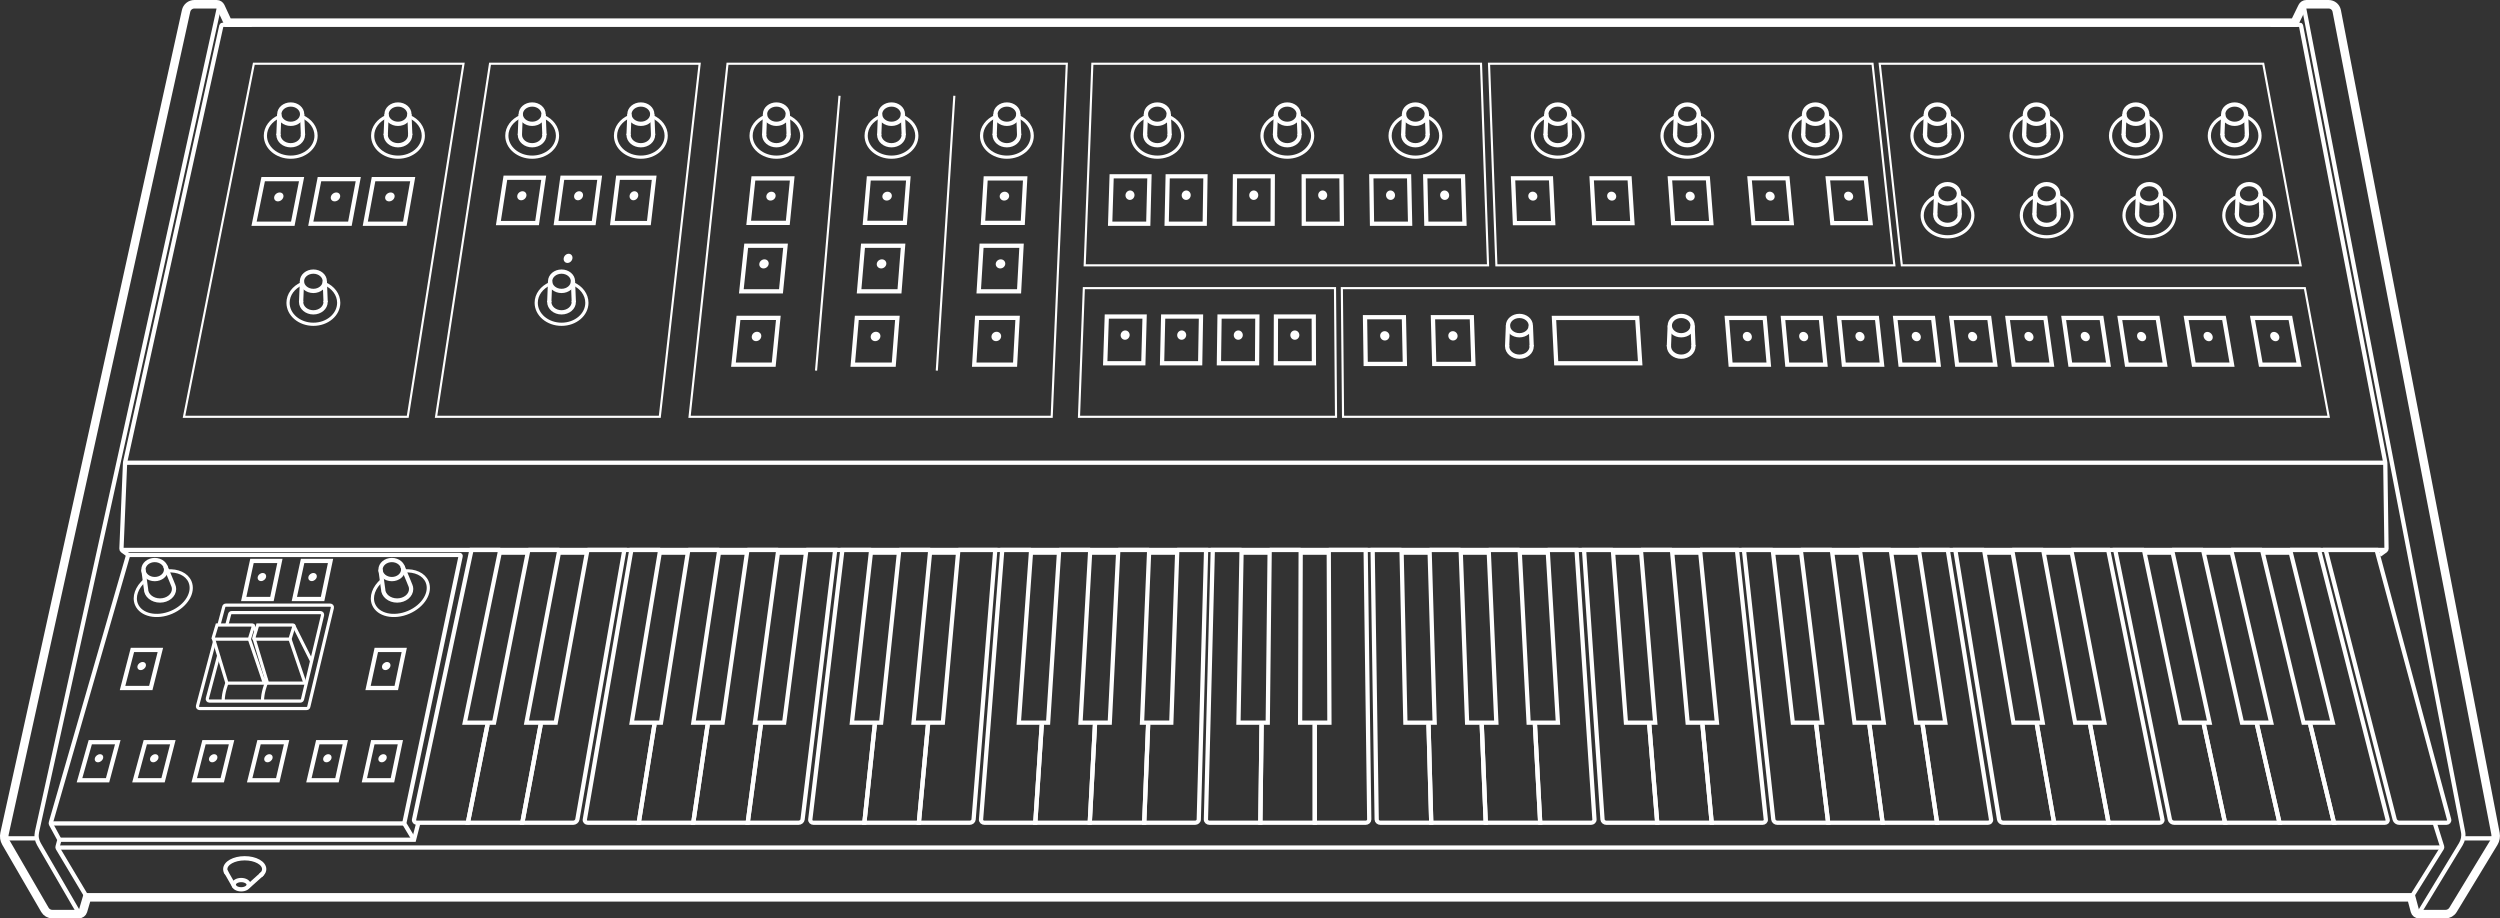 <?xml version="1.0" encoding="UTF-8"?>
<svg id="Calque_2" data-name="Calque 2" xmlns="http://www.w3.org/2000/svg" viewBox="0 0 587.08 215.66">
  <rect x="0" y="0" width="587.08" height="215.66" fill="#333333" stroke="none"/>
  <defs>
    <style>
      .cls-1 {
        fill: #fff;
      }

      .cls-2 {
        stroke-width: 2px;
      }

      .cls-2, .cls-3, .cls-4, .cls-5 {
        fill: none;
        stroke: #fff;
      }

      .cls-3 {
        stroke-width: .5px;
      }

      .cls-5 {
        stroke-width: .75px;
      }
    </style>
  </defs>
  <g id="Layer_1" data-name="Layer 1">
    <g id="oberheim-obx8">
      <path class="cls-4" d="m335.46,170.23l.64,22.98h-11.93c-.48,0-.87-.34-.88-.77l-.95-63.3h6.76"/>
      <polyline class="cls-4" points="347.96 170.23 348.9 193.21 336.1 193.21 335.45 169.71"/>
      <line class="cls-4" x1="335.7" y1="129.14" x2="342.99" y2="129.14"/>
      <polyline class="cls-4" points="360.46 170.23 361.69 193.21 348.9 193.21 347.94 169.71"/>
      <line class="cls-4" x1="349.58" y1="129.14" x2="356.84" y2="129.14"/>
      <path class="cls-4" d="m363.43,129.14h6.79l4.21,63.3c.03.42-.34.77-.81.77h-11.93l-1.26-23.5"/>
      <polygon class="cls-4" points="335.73 129.79 329.14 129.79 330.03 169.71 336.91 169.71 335.73 129.79"/>
      <polygon class="cls-4" points="363.48 129.79 356.89 129.79 358.97 169.71 365.85 169.71 363.48 129.79"/>
      <polygon class="cls-4" points="349.62 129.79 343.03 129.79 344.52 169.71 351.39 169.71 349.62 129.79"/>
      <path class="cls-4" d="m296.26,170.23l-.29,22.98h-11.93c-.48,0-.86-.34-.85-.77l1.61-63.3h6.76"/>
      <polyline class="cls-4" points="308.75 169.71 308.76 193.21 295.97 193.21 296.26 169.71"/>
      <line class="cls-4" x1="298.16" y1="129.14" x2="305.44" y2="129.14"/>
      <path class="cls-4" d="m312.03,129.14h8.67l.84,63.3c0,.42-.38.77-.86.77h-11.93v-22.98"/>
      <polygon class="cls-4" points="298.15 129.79 291.55 129.79 290.83 169.71 297.71 169.71 298.15 129.79"/>
      <polygon class="cls-4" points="312.04 129.79 305.44 129.79 305.31 169.71 312.19 169.71 312.04 129.79"/>
      <path class="cls-4" d="m551.31,129.14h6.79l17.03,63.3c.11.42-.18.77-.66.77h-11.06c-.48,0-.95-.34-1.06-.77l-16.21-63.3h5.18"/>
      <g>
        <path class="cls-4" d="m426.51,170.23l2.8,22.98h-11.93c-.48,0-.9-.34-.95-.77l-6.9-63.3h6.76"/>
        <polyline class="cls-4" points="439 170.23 442.1 193.21 429.31 193.21 426.44 169.71"/>
        <line class="cls-4" x1="422.88" y1="129.14" x2="430.17" y2="129.14"/>
        <polyline class="cls-4" points="451.5 170.23 454.89 193.21 442.1 193.21 438.93 169.71"/>
        <line class="cls-4" x1="436.76" y1="129.14" x2="444.02" y2="129.14"/>
        <path class="cls-4" d="m450.61,129.14h6.79l10.16,63.3c.07.42-.26.77-.74.77h-11.93l-3.47-23.5"/>
        <polygon class="cls-4" points="422.96 129.79 416.37 129.79 421.01 169.71 427.89 169.71 422.96 129.79"/>
        <polygon class="cls-4" points="450.71 129.79 444.11 129.79 449.95 169.71 456.82 169.71 450.71 129.79"/>
        <polygon class="cls-4" points="436.85 129.79 430.26 129.79 435.49 169.71 442.37 169.71 436.85 129.79"/>
        <path class="cls-4" d="m387.3,170.23l1.87,22.98h-11.93c-.48,0-.89-.34-.92-.77l-4.34-63.3h6.76"/>
        <polyline class="cls-4" points="399.75 169.71 401.96 193.21 389.17 193.21 387.26 169.71"/>
        <line class="cls-4" x1="385.34" y1="129.14" x2="392.63" y2="129.14"/>
        <path class="cls-4" d="m399.22,129.14h8.67l6.78,63.3c.05.42-.31.77-.78.77h-11.93l-2.17-22.98"/>
        <polygon class="cls-4" points="385.39 129.79 378.8 129.79 381.82 169.71 388.7 169.71 385.39 129.79"/>
        <polygon class="cls-4" points="399.28 129.79 392.69 129.79 396.31 169.71 403.19 169.71 399.28 129.79"/>
      </g>
      <g>
        <path class="cls-4" d="m517.55,170.23l4.96,22.98h-11.93c-.48,0-.94-.34-1.02-.77l-12.84-63.3h6.76"/>
        <polyline class="cls-4" points="529.92 169.71 535.3 193.21 522.51 193.21 517.44 169.71"/>
        <line class="cls-4" x1="510.06" y1="129.14" x2="517.35" y2="129.14"/>
        <polyline class="cls-4" points="542.41 169.71 548.09 193.21 535.3 193.21 529.92 169.71"/>
        <line class="cls-4" x1="523.94" y1="129.14" x2="531.2" y2="129.14"/>
        <path class="cls-4" d="m537.79,129.14h6.79l16.11,63.3c.11.42-.19.77-.67.77h-11.93l-5.55-22.98"/>
        <polygon class="cls-4" points="510.21 129.79 503.61 129.79 512 169.71 518.88 169.71 510.21 129.79"/>
        <polygon class="cls-4" points="537.95 129.79 531.36 129.79 540.94 169.71 547.82 169.71 537.95 129.79"/>
        <polygon class="cls-4" points="524.1 129.79 517.5 129.79 526.49 169.71 533.36 169.71 524.1 129.79"/>
        <path class="cls-4" d="m478.34,170.23l4.03,22.98h-11.93c-.48,0-.92-.34-.99-.77l-10.28-63.3h6.76"/>
        <polyline class="cls-4" points="490.74 169.71 495.16 193.21 482.37 193.21 478.25 169.71"/>
        <line class="cls-4" x1="472.52" y1="129.14" x2="479.81" y2="129.14"/>
        <path class="cls-4" d="m486.4,129.14h8.67l12.73,63.3c.09.42-.23.77-.71.77h-11.93l-4.33-22.98"/>
        <polygon class="cls-4" points="472.64 129.79 466.04 129.79 472.81 169.71 479.69 169.71 472.64 129.79"/>
        <polygon class="cls-4" points="486.52 129.79 479.93 129.79 487.3 169.71 494.18 169.71 486.52 129.79"/>
      </g>
      <path class="cls-4" d="m244.63,170.23l-1.51,22.98h-11.93c-.48,0-.84-.34-.81-.77l4.98-63.3h6.76"/>
      <polyline class="cls-4" points="257.13 170.23 255.91 193.21 243.12 193.21 244.67 169.71"/>
      <line class="cls-4" x1="248.72" y1="129.14" x2="256.01" y2="129.14"/>
      <polyline class="cls-4" points="269.62 170.23 268.7 193.21 255.91 193.21 257.16 169.71"/>
      <line class="cls-4" x1="262.6" y1="129.14" x2="269.85" y2="129.14"/>
      <path class="cls-4" d="m276.44,129.14h6.79l-1.72,63.3c-.01.42-.41.77-.89.77h-11.93l.94-23.5"/>
      <polygon class="cls-4" points="248.69 129.79 242.1 129.79 239.25 169.71 246.13 169.71 248.69 129.79"/>
      <polygon class="cls-4" points="276.44 129.79 269.84 129.79 268.18 169.71 275.06 169.71 276.44 129.79"/>
      <polygon class="cls-4" points="262.58 129.79 255.99 129.79 253.73 169.71 260.61 169.71 262.58 129.79"/>
      <path class="cls-4" d="m205.42,170.23l-2.44,22.98h-11.93c-.48,0-.82-.34-.77-.77l7.54-63.3h6.76"/>
      <polyline class="cls-4" points="217.97 169.71 215.78 193.21 202.98 193.21 205.48 169.71"/>
      <line class="cls-4" x1="211.17" y1="129.14" x2="218.46" y2="129.14"/>
      <path class="cls-4" d="m225.05,129.14h8.67l-5.09,63.3c-.03.42-.45.77-.93.77h-11.93l2.15-22.98"/>
      <polygon class="cls-4" points="211.11 129.79 204.51 129.79 200.05 169.71 206.92 169.71 211.11 129.79"/>
      <polygon class="cls-4" points="224.99 129.79 218.4 129.79 214.53 169.71 221.41 169.71 224.99 129.79"/>
      <path class="cls-4" d="m153.67,170.23l-3.67,22.98h-11.93c-.48,0-.81-.34-.73-.77l10.92-63.3h6.76"/>
      <polyline class="cls-4" points="166.17 170.23 162.8 193.21 150 193.21 153.76 169.71"/>
      <line class="cls-4" x1="161.62" y1="129.14" x2="168.91" y2="129.14"/>
      <polyline class="cls-4" points="178.67 170.23 175.59 193.21 162.8 193.21 166.25 169.71"/>
      <line class="cls-4" x1="175.5" y1="129.14" x2="182.75" y2="129.14"/>
      <path class="cls-4" d="m189.34,129.14h6.79l-7.66,63.3c-.05.42-.48.77-.96.77h-11.93l3.15-23.5"/>
      <polygon class="cls-4" points="161.53 129.79 154.93 129.79 148.34 169.71 155.22 169.71 161.53 129.79"/>
      <polygon class="cls-4" points="189.28 129.79 182.68 129.79 177.28 169.71 184.15 169.71 189.28 129.79"/>
      <polygon class="cls-4" points="175.42 129.79 168.82 129.79 162.82 169.71 169.7 169.71 175.42 129.79"/>
      <path class="cls-4" d="m114.47,170.23l-4.6,22.98h-11.93c-.48,0-.79-.34-.7-.77l13.48-63.3h6.76"/>
      <polyline class="cls-4" points="127.06 169.71 122.66 193.21 109.87 193.21 114.57 169.71"/>
      <line class="cls-4" x1="124.07" y1="129.14" x2="131.36" y2="129.14"/>
      <path class="cls-4" d="m137.95,129.14h8.67l-11.04,63.3c-.07.42-.52.77-1,.77h-11.93l4.3-22.98"/>
      <polygon class="cls-4" points="123.94 129.79 117.35 129.79 109.14 169.71 116.02 169.71 123.94 129.79"/>
      <polygon class="cls-4" points="137.83 129.79 131.24 129.79 123.62 169.71 130.5 169.71 137.83 129.79"/>
      <path class="cls-4" d="m51.59,1L8.69,195.35c-.22.98-.06,2,.45,2.87l9.53,16.44"/>
      <line class="cls-4" x1=".82" y1="196.87" x2="8.36" y2="196.87"/>
      <path class="cls-4" d="m20.44,210.72l-6.87-11.51c-.07-.12-.09-.26-.05-.39l.44-1.62-1.98-3.64c-.06-.12-.08-.25-.04-.38l18.16-62.87h77.83c.16,0,.28.15.24.3l-13.2,62.58c-.03.12,0,.25.06.36l2.19,3.66"/>
      <line class="cls-4" x1="11.88" y1="193.37" x2="94.93" y2="193.37"/>
      <polyline class="cls-4" points="13.95 197.2 97.22 197.2 98.25 193.21"/>
      <path class="cls-4" d="m30.09,130.3l-1.37-1.01c-.13-.1-.21-.26-.2-.42l.85-20.21c0-.06.01-.12.02-.17L51.99,6.03c.03-.11.13-.2.24-.2h6.89"/>
      <path class="cls-2" d="m459.36,5.32h79.48s1.83-3.74,1.83-3.74c.17-.35.53-.58.92-.58h5.24c.94,0,1.73.65,1.91,1.57l37.28,193.16c.14.73,0,1.5-.39,2.15l-9.58,15.78c-.37.62-1.04,1-1.76,1h-6.25c-.44,0-.83-.29-.94-.72l-.86-3.22h-90.12s-365.56,0-365.56,0H20.44l-.95,3.22c-.13.42-.52.72-.96.72h-6.25c-.71,0-1.37-.38-1.73-1l-9.15-15.78c-.38-.65-.5-1.42-.33-2.15L43.7,2.57c.2-.92,1.01-1.57,1.95-1.57h5.24c.39,0,.74.23.91.58l1.73,3.74h405.83Z"/>
      <path class="cls-4" d="m540.9,1l37.51,194.35c.19.98,0,2-.52,2.87l-9.98,16.44"/>
      <line class="cls-4" x1="586.24" y1="196.87" x2="578.7" y2="196.87"/>
      <polyline class="cls-4" points="573.55 199.03 463.31 199.03 123.69 199.03 13.46 199.03"/>
      <polyline class="cls-4" points="560.43 129.14 467.32 129.14 121.61 129.14 28.5 129.14"/>
      <path class="cls-4" d="m558.81,130.3l1.4-1.01c.14-.1.22-.26.22-.42l-.29-20.21c0-.06,0-.12-.02-.17l-19.77-102.47c-.02-.11-.12-.2-.24-.2h-6.89"/>
      <path class="cls-4" d="m566.24,210.72l7.19-11.51c.07-.12.1-.26.06-.39l-1.76-5.61"/>
      <polyline class="cls-4" points="560.14 108.66 459.24 108.66 130.26 108.66 29.36 108.66"/>
      <g>
        <polygon class="cls-3" points="108.84 14.97 59.61 14.97 43.21 97.88 95.75 97.88 108.84 14.97"/>
        <polygon class="cls-3" points="164.3 14.97 115.07 14.97 102.4 97.88 154.94 97.88 164.3 14.97"/>
        <polygon class="cls-3" points="250.52 14.97 170.84 14.97 161.93 97.88 246.97 97.88 250.52 14.97"/>
        <polygon class="cls-3" points="313.5 67.66 254.52 67.66 253.38 97.88 313.74 97.88 313.5 67.66"/>
        <polygon class="cls-3" points="347.79 14.97 256.52 14.97 254.72 62.31 349.44 62.31 347.79 14.97"/>
        <polygon class="cls-3" points="439.73 14.97 349.67 14.97 351.4 62.31 444.86 62.31 439.73 14.97"/>
        <polygon class="cls-3" points="531.48 14.97 441.42 14.97 446.61 62.31 540.26 62.31 531.48 14.97"/>
        <polygon class="cls-3" points="541.25 67.66 315.11 67.66 315.39 97.88 546.85 97.88 541.25 67.66"/>
        <line class="cls-3" x1="191.63" y1="87.03" x2="197.15" y2="22.49"/>
        <line class="cls-3" x1="219.99" y1="87.03" x2="224.11" y2="22.49"/>
        <g>
          <polygon class="cls-4" points="268.79 74.33 259.91 74.33 259.54 85.3 268.49 85.3 268.79 74.33"/>
          <path class="cls-1" d="m265.28,78.69c-.02.6-.51,1.1-1.09,1.1s-1.05-.49-1.03-1.1.51-1.09,1.09-1.09,1.04.49,1.03,1.09Z"/>
        </g>
        <g>
          <polygon class="cls-4" points="238.97 74.64 229.45 74.64 228.78 85.63 238.37 85.63 238.97 74.64"/>
          <path class="cls-1" d="m235.1,79.01c-.03.61-.57,1.1-1.2,1.1s-1.11-.49-1.07-1.1.57-1.1,1.2-1.1,1.11.49,1.07,1.1Z"/>
        </g>
        <g>
          <polygon class="cls-4" points="210.74 74.64 201.21 74.64 200.26 85.63 209.88 85.63 210.74 74.64"/>
          <path class="cls-1" d="m206.75,79.01c-.05.61-.6,1.1-1.23,1.1s-1.1-.49-1.05-1.1.6-1.1,1.23-1.1,1.1.49,1.05,1.1Z"/>
        </g>
        <g>
          <polygon class="cls-4" points="182.78 74.64 173.42 74.64 172.24 85.63 181.69 85.63 182.78 74.64"/>
          <path class="cls-1" d="m178.77,79.01c-.06.61-.61,1.1-1.23,1.1s-1.07-.49-1-1.1.61-1.1,1.23-1.1,1.07.49,1,1.1Z"/>
        </g>
        <g>
          <polygon class="cls-4" points="239.89 57.71 230.5 57.71 229.84 68.41 239.31 68.41 239.89 57.71"/>
          <path class="cls-1" d="m236.07,61.97c-.03.59-.56,1.07-1.18,1.07s-1.09-.48-1.06-1.07.56-1.07,1.18-1.07,1.09.48,1.06,1.07Z"/>
        </g>
        <g>
          <polygon class="cls-4" points="212.07 57.71 202.66 57.71 201.74 68.41 211.23 68.41 212.07 57.71"/>
          <path class="cls-1" d="m208.14,61.97c-.05.59-.59,1.07-1.21,1.07s-1.09-.48-1.04-1.07.59-1.07,1.21-1.07,1.08.48,1.04,1.07Z"/>
        </g>
        <g>
          <polygon class="cls-4" points="184.47 57.71 175.23 57.71 174.09 68.41 183.4 68.41 184.47 57.71"/>
          <path class="cls-1" d="m180.51,61.97c-.06.59-.6,1.07-1.21,1.07s-1.05-.48-.99-1.07.6-1.07,1.21-1.07,1.05.48.99,1.07Z"/>
        </g>
        <g>
          <polygon class="cls-4" points="240.75 41.9 231.47 41.9 230.83 52.34 240.18 52.34 240.75 41.9"/>
          <path class="cls-1" d="m236.98,46.06c-.03.58-.56,1.04-1.17,1.04s-1.08-.47-1.05-1.04.56-1.04,1.17-1.04,1.08.47,1.05,1.04Z"/>
        </g>
        <g>
          <polygon class="cls-4" points="213.31 41.9 204.02 41.9 203.12 52.34 212.49 52.34 213.31 41.9"/>
          <path class="cls-1" d="m209.43,46.06c-.05.58-.58,1.04-1.2,1.04s-1.07-.47-1.02-1.04.58-1.04,1.2-1.04,1.07.47,1.02,1.04Z"/>
        </g>
        <g>
          <polygon class="cls-4" points="186.04 41.9 176.92 41.9 175.81 52.34 185 52.34 186.04 41.9"/>
          <path class="cls-1" d="m182.14,46.06c-.06.58-.59,1.04-1.2,1.04s-1.04-.47-.98-1.04.6-1.04,1.2-1.04,1.04.47.98,1.04Z"/>
        </g>
        <g>
          <polygon class="cls-4" points="127.68 41.74 118.68 41.74 117.04 52.38 126.12 52.38 127.68 41.74"/>
          <path class="cls-1" d="m123.62,45.97c-.09.59-.64,1.06-1.23,1.06s-1-.48-.92-1.06.64-1.06,1.23-1.06,1,.47.92,1.06Z"/>
        </g>
        <g>
          <polygon class="cls-4" points="140.82 41.74 132.06 41.74 130.58 52.38 139.42 52.38 140.82 41.74"/>
          <path class="cls-1" d="m136.91,45.97c-.08.59-.61,1.06-1.19,1.06s-.98-.48-.9-1.06.61-1.06,1.19-1.06.98.47.9,1.06Z"/>
        </g>
        <g>
          <polygon class="cls-4" points="153.62 41.74 145.13 41.74 143.81 52.38 152.38 52.38 153.62 41.74"/>
          <path class="cls-1" d="m149.88,45.97c-.07.59-.58,1.06-1.14,1.06s-.96-.48-.89-1.06.58-1.06,1.14-1.06.96.47.89,1.06Z"/>
        </g>
        <g>
          <polygon class="cls-4" points="70.82 42.07 61.8 42.07 59.66 52.54 68.76 52.54 70.82 42.07"/>
          <path class="cls-1" d="m66.55,46.24c-.12.58-.69,1.05-1.29,1.05s-.98-.47-.87-1.05.69-1.04,1.29-1.04.98.47.87,1.04Z"/>
        </g>
        <g>
          <polygon class="cls-4" points="84.13 42.07 75.02 42.07 72.98 52.54 82.17 52.54 84.13 42.07"/>
          <path class="cls-1" d="m79.87,46.24c-.11.58-.69,1.05-1.29,1.05s-1-.47-.89-1.05.69-1.04,1.29-1.04,1,.47.89,1.04Z"/>
        </g>
        <g>
          <polygon class="cls-4" points="96.92 42.07 87.72 42.07 85.78 52.54 95.07 52.54 96.92 42.07"/>
          <path class="cls-1" d="m92.66,46.24c-.1.58-.68,1.05-1.29,1.05s-1.02-.47-.91-1.05.68-1.04,1.29-1.04,1.01.47.91,1.04Z"/>
        </g>
        <g>
          <polygon class="cls-4" points="282.03 74.33 273.15 74.33 272.89 85.3 281.84 85.3 282.03 74.33"/>
          <path class="cls-1" d="m278.56,78.69c-.01.6-.5,1.1-1.08,1.1s-1.05-.49-1.04-1.1.5-1.09,1.08-1.09,1.05.49,1.04,1.09Z"/>
        </g>
        <g>
          <polygon class="cls-4" points="295.27 74.33 286.39 74.33 286.24 85.3 295.2 85.3 295.27 74.33"/>
          <path class="cls-1" d="m291.85,78.69c0,.6-.49,1.1-1.07,1.1s-1.06-.49-1.05-1.1.49-1.09,1.07-1.09,1.05.49,1.05,1.09Z"/>
        </g>
        <g>
          <polygon class="cls-4" points="308.51 74.33 299.63 74.33 299.6 85.3 308.55 85.3 308.51 74.33"/>
          <path class="cls-1" d="m305.13,78.69c0,.6-.47,1.1-1.06,1.1s-1.06-.49-1.06-1.1.47-1.09,1.06-1.09,1.06.49,1.06,1.09Z"/>
        </g>
        <g>
          <polygon class="cls-4" points="269.93 41.4 261.05 41.4 260.7 52.54 269.65 52.54 269.93 41.4"/>
          <path class="cls-1" d="m266.42,45.84c-.02.61-.51,1.11-1.09,1.11s-1.05-.5-1.03-1.11.51-1.11,1.09-1.11,1.04.5,1.03,1.11Z"/>
        </g>
        <g>
          <polygon class="cls-4" points="283.08 41.4 274.21 41.4 273.97 52.54 282.91 52.54 283.08 41.4"/>
          <path class="cls-1" d="m279.62,45.84c-.01.61-.49,1.11-1.08,1.11s-1.05-.5-1.04-1.11.5-1.11,1.08-1.11,1.05.5,1.04,1.11Z"/>
        </g>
        <g>
          <polygon class="cls-4" points="298.89 41.4 290.01 41.4 289.9 52.54 298.85 52.54 298.89 41.4"/>
          <path class="cls-1" d="m295.48,45.84c0,.61-.48,1.11-1.07,1.11s-1.06-.5-1.05-1.11.48-1.11,1.07-1.11,1.06.5,1.05,1.11Z"/>
        </g>
        <g>
          <polygon class="cls-4" points="315.02 41.4 306.15 41.4 306.17 52.54 315.12 52.54 315.02 41.4"/>
          <path class="cls-1" d="m311.67,45.84c0,.61-.47,1.11-1.05,1.11s-1.06-.5-1.07-1.11.47-1.11,1.05-1.11,1.06.5,1.07,1.11Z"/>
        </g>
        <g>
          <polygon class="cls-4" points="330.9 41.4 322.03 41.4 322.19 52.54 331.14 52.54 330.9 41.4"/>
          <path class="cls-1" d="m327.6,45.84c.01.61-.45,1.11-1.04,1.11s-1.07-.5-1.08-1.11.46-1.11,1.04-1.11,1.07.5,1.08,1.11Z"/>
        </g>
        <g>
          <polygon class="cls-4" points="343.56 41.4 334.69 41.4 334.95 52.54 343.9 52.54 343.56 41.4"/>
          <path class="cls-1" d="m340.31,45.84c.02.61-.44,1.11-1.03,1.11s-1.07-.5-1.09-1.11.44-1.11,1.03-1.11,1.07.5,1.09,1.11Z"/>
        </g>
        <g>
          <polygon class="cls-4" points="364.22 41.87 355.31 41.87 355.75 52.4 364.74 52.4 364.22 41.87"/>
          <path class="cls-1" d="m361.02,46.06c.03.58-.43,1.05-1.02,1.05s-1.09-.47-1.11-1.05.43-1.05,1.02-1.05,1.09.47,1.11,1.05Z"/>
        </g>
        <g>
          <polygon class="cls-4" points="382.68 41.87 373.77 41.87 374.36 52.4 383.35 52.4 382.68 41.87"/>
          <path class="cls-1" d="m379.54,46.06c.04.58-.41,1.05-1,1.05s-1.09-.47-1.13-1.05.41-1.05,1-1.05,1.09.47,1.13,1.05Z"/>
        </g>
        <g>
          <polygon class="cls-4" points="401.06 41.87 392.14 41.87 392.89 52.4 401.88 52.4 401.06 41.87"/>
          <path class="cls-1" d="m397.98,46.06c.04.58-.4,1.05-.99,1.05s-1.1-.47-1.14-1.05.4-1.05.99-1.05,1.1.47,1.14,1.05Z"/>
        </g>
        <g>
          <polygon class="cls-4" points="419.76 41.87 410.85 41.87 411.75 52.4 420.75 52.4 419.76 41.87"/>
          <path class="cls-1" d="m416.75,46.06c.05.58-.38,1.05-.97,1.05s-1.11-.47-1.16-1.05.38-1.05.97-1.05,1.11.47,1.16,1.05Z"/>
        </g>
        <g>
          <polygon class="cls-4" points="438.14 41.87 429.22 41.87 430.28 52.4 439.27 52.4 438.14 41.87"/>
          <path class="cls-1" d="m435.18,46.06c.06.58-.37,1.05-.96,1.05s-1.11-.47-1.17-1.05.37-1.05.96-1.05,1.11.47,1.17,1.05Z"/>
        </g>
        <g>
          <polygon class="cls-4" points="329.68 74.49 320.55 74.49 320.71 85.47 329.91 85.47 329.68 74.49"/>
          <path class="cls-1" d="m326.28,78.86c.01.6-.47,1.1-1.07,1.1s-1.1-.49-1.11-1.1.47-1.09,1.07-1.09,1.1.49,1.11,1.09Z"/>
        </g>
        <g>
          <polygon class="cls-4" points="345.63 74.49 336.5 74.49 336.8 85.47 346 85.47 345.63 74.49"/>
          <path class="cls-1" d="m342.29,78.86c.02.6-.45,1.1-1.06,1.1s-1.1-.49-1.12-1.1.46-1.09,1.06-1.09,1.1.49,1.12,1.09Z"/>
        </g>
        <g>
          <polygon class="cls-4" points="414.41 74.66 405.52 74.66 406.4 85.63 415.37 85.63 414.41 74.66"/>
          <path class="cls-1" d="m411.39,79.03c.05.6-.38,1.1-.97,1.1s-1.1-.49-1.15-1.1.38-1.09.97-1.09,1.1.49,1.15,1.09Z"/>
        </g>
        <g>
          <polygon class="cls-4" points="427.59 74.66 418.7 74.66 419.7 85.63 428.66 85.63 427.59 74.66"/>
          <path class="cls-1" d="m424.62,79.03c.06.6-.37,1.1-.96,1.1s-1.11-.49-1.16-1.1.37-1.09.96-1.09,1.11.49,1.16,1.09Z"/>
        </g>
        <g>
          <polygon class="cls-4" points="440.77 74.66 431.88 74.66 432.99 85.63 441.96 85.63 440.77 74.66"/>
          <path class="cls-1" d="m437.85,79.03c.06.6-.36,1.1-.95,1.1s-1.11-.49-1.18-1.1.36-1.09.95-1.09,1.11.49,1.18,1.09Z"/>
        </g>
        <g>
          <polygon class="cls-4" points="453.95 74.66 445.06 74.66 446.29 85.63 455.25 85.63 453.95 74.66"/>
          <path class="cls-1" d="m451.07,79.03c.07.6-.35,1.1-.94,1.1s-1.12-.49-1.19-1.1.35-1.09.94-1.09,1.12.49,1.19,1.09Z"/>
        </g>
        <g>
          <polygon class="cls-4" points="467.14 74.66 458.24 74.66 459.58 85.63 468.55 85.63 467.14 74.66"/>
          <path class="cls-1" d="m464.3,79.03c.08.6-.34,1.1-.92,1.1s-1.12-.49-1.2-1.1.34-1.09.92-1.09,1.12.49,1.2,1.09Z"/>
        </g>
        <g>
          <polygon class="cls-4" points="480.32 74.66 471.43 74.66 472.87 85.63 481.84 85.63 480.32 74.66"/>
          <path class="cls-1" d="m477.52,79.03c.08.6-.33,1.1-.91,1.1s-1.13-.49-1.21-1.1.33-1.09.91-1.09,1.13.49,1.21,1.09Z"/>
        </g>
        <g>
          <polygon class="cls-4" points="493.5 74.66 484.61 74.66 486.17 85.63 495.14 85.63 493.5 74.66"/>
          <path class="cls-1" d="m490.75,79.03c.09.6-.32,1.1-.9,1.1s-1.13-.49-1.22-1.1.32-1.09.9-1.09,1.13.49,1.22,1.09Z"/>
        </g>
        <g>
          <polygon class="cls-4" points="506.68 74.66 497.79 74.66 499.46 85.63 508.43 85.63 506.68 74.66"/>
          <path class="cls-1" d="m503.98,79.03c.09.6-.3,1.1-.89,1.1s-1.14-.49-1.23-1.1.3-1.09.89-1.09,1.14.49,1.23,1.09Z"/>
        </g>
        <g>
          <polygon class="cls-4" points="522.26 74.66 513.37 74.66 515.18 85.63 524.15 85.63 522.26 74.66"/>
          <path class="cls-1" d="m519.61,79.03c.1.6-.29,1.1-.88,1.1s-1.14-.49-1.25-1.1.29-1.09.88-1.09,1.14.49,1.25,1.09Z"/>
        </g>
        <g>
          <polygon class="cls-4" points="537.85 74.66 528.96 74.66 530.9 85.63 539.87 85.63 537.85 74.66"/>
          <path class="cls-1" d="m535.25,79.03c.11.6-.28,1.1-.86,1.1s-1.15-.49-1.26-1.1.28-1.09.86-1.09,1.15.49,1.26,1.09Z"/>
        </g>
        <polygon class="cls-4" points="384.47 74.66 364.92 74.66 365.45 85.3 385.17 85.3 384.47 74.66"/>
        <path class="cls-1" d="m134.43,60.67c-.08.59-.6,1.08-1.17,1.08s-.97-.48-.89-1.08.61-1.08,1.17-1.08.97.48.89,1.08Z"/>
      </g>
      <g>
        <path class="cls-5" d="m274.39,27.35s.07.02.1.03c1.93.83,3.25,2.53,3.25,4.49,0,2.78-2.66,5.04-5.95,5.04s-5.95-2.26-5.95-5.04c0-1.96,1.32-3.66,3.25-4.49.03-.01.06-.03.1-.03"/>
        <g>
          <ellipse class="cls-4" cx="271.78" cy="26.81" rx="2.68" ry="2.27"/>
          <path class="cls-4" d="m274.66,31.42v.25c0,1.35-1.28,2.44-2.87,2.44s-2.88-1.09-2.88-2.44v-.25"/>
          <line class="cls-4" x1="268.9" y1="31.67" x2="269.1" y2="26.81"/>
          <line class="cls-4" x1="274.67" y1="31.67" x2="274.47" y2="26.81"/>
        </g>
      </g>
      <g>
        <path class="cls-5" d="m239.05,27.35s.07.02.1.03c1.93.83,3.25,2.53,3.25,4.49,0,2.78-2.66,5.04-5.95,5.04s-5.95-2.26-5.95-5.04c0-1.96,1.32-3.66,3.25-4.49.03-.01.06-.03.1-.03"/>
        <g>
          <ellipse class="cls-4" cx="236.45" cy="26.81" rx="2.68" ry="2.27"/>
          <path class="cls-4" d="m239.32,31.42v.25c0,1.35-1.28,2.44-2.87,2.44s-2.88-1.09-2.88-2.44v-.25"/>
          <line class="cls-4" x1="233.57" y1="31.67" x2="233.77" y2="26.81"/>
          <line class="cls-4" x1="239.33" y1="31.67" x2="239.14" y2="26.81"/>
        </g>
      </g>
      <g>
        <path class="cls-5" d="m211.95,27.35s.07.02.1.03c1.93.83,3.25,2.53,3.25,4.49,0,2.78-2.66,5.04-5.95,5.04s-5.95-2.26-5.95-5.04c0-1.96,1.32-3.66,3.25-4.49.03-.01.06-.03.1-.03"/>
        <g>
          <ellipse class="cls-4" cx="209.35" cy="26.81" rx="2.68" ry="2.27"/>
          <path class="cls-4" d="m212.22,31.42v.25c0,1.35-1.28,2.44-2.87,2.44s-2.88-1.09-2.88-2.44v-.25"/>
          <line class="cls-4" x1="206.47" y1="31.67" x2="206.67" y2="26.81"/>
          <line class="cls-4" x1="212.23" y1="31.67" x2="212.03" y2="26.81"/>
        </g>
      </g>
      <g>
        <path class="cls-5" d="m184.93,27.35s.07.02.1.03c1.93.83,3.25,2.53,3.25,4.49,0,2.78-2.66,5.04-5.95,5.04s-5.95-2.26-5.95-5.04c0-1.96,1.32-3.66,3.25-4.49.03-.01.06-.03.1-.03"/>
        <g>
          <ellipse class="cls-4" cx="182.33" cy="26.81" rx="2.68" ry="2.27"/>
          <path class="cls-4" d="m185.2,31.42v.25c0,1.35-1.28,2.44-2.87,2.44s-2.88-1.09-2.88-2.44v-.25"/>
          <line class="cls-4" x1="179.45" y1="31.67" x2="179.65" y2="26.81"/>
          <line class="cls-4" x1="185.21" y1="31.67" x2="185.01" y2="26.81"/>
        </g>
      </g>
      <g>
        <path class="cls-5" d="m153.09,27.35s.07.02.1.03c1.93.83,3.25,2.53,3.25,4.49,0,2.78-2.66,5.04-5.95,5.04s-5.95-2.26-5.95-5.04c0-1.96,1.32-3.66,3.25-4.49.03-.01.06-.03.1-.03"/>
        <g>
          <ellipse class="cls-4" cx="150.49" cy="26.81" rx="2.68" ry="2.27"/>
          <path class="cls-4" d="m153.36,31.42v.25c0,1.35-1.28,2.44-2.87,2.44s-2.88-1.09-2.88-2.44v-.25"/>
          <line class="cls-4" x1="147.61" y1="31.67" x2="147.81" y2="26.81"/>
          <line class="cls-4" x1="153.37" y1="31.67" x2="153.17" y2="26.81"/>
        </g>
      </g>
      <g>
        <path class="cls-5" d="m134.47,66.59s.07.02.1.03c1.93.83,3.25,2.53,3.25,4.49,0,2.78-2.66,5.04-5.95,5.04s-5.95-2.26-5.95-5.04c0-1.96,1.32-3.66,3.25-4.49.03-.01.06-.03.1-.03"/>
        <g>
          <ellipse class="cls-4" cx="131.87" cy="66.05" rx="2.68" ry="2.27"/>
          <path class="cls-4" d="m134.74,70.66v.25c.01,1.35-1.28,2.44-2.87,2.44s-2.88-1.09-2.88-2.44v-.25"/>
          <line class="cls-4" x1="128.99" y1="70.91" x2="129.18" y2="66.05"/>
          <line class="cls-4" x1="134.75" y1="70.91" x2="134.55" y2="66.05"/>
        </g>
      </g>
      <g>
        <path class="cls-5" d="m76.19,66.59s.07.02.1.03c1.93.83,3.25,2.53,3.25,4.49,0,2.78-2.66,5.04-5.95,5.04s-5.95-2.26-5.95-5.04c0-1.96,1.32-3.66,3.25-4.49.03-.01.06-.03.1-.03"/>
        <g>
          <ellipse class="cls-4" cx="73.59" cy="66.05" rx="2.68" ry="2.27"/>
          <path class="cls-4" d="m76.46,70.66v.25c0,1.35-1.28,2.44-2.87,2.44s-2.88-1.09-2.88-2.44v-.25"/>
          <line class="cls-4" x1="70.71" y1="70.91" x2="70.91" y2="66.05"/>
          <line class="cls-4" x1="76.47" y1="70.91" x2="76.27" y2="66.05"/>
        </g>
      </g>
      <g>
        <path class="cls-5" d="m127.57,27.35s.07.02.1.03c1.93.83,3.25,2.53,3.25,4.49,0,2.78-2.66,5.04-5.95,5.04s-5.95-2.26-5.95-5.04c0-1.96,1.32-3.66,3.25-4.49.03-.01.06-.03.1-.03"/>
        <g>
          <ellipse class="cls-4" cx="124.97" cy="26.81" rx="2.68" ry="2.27"/>
          <path class="cls-4" d="m127.84,31.42v.25c.01,1.35-1.28,2.44-2.87,2.44s-2.88-1.09-2.88-2.44v-.25"/>
          <line class="cls-4" x1="122.08" y1="31.67" x2="122.28" y2="26.81"/>
          <line class="cls-4" x1="127.85" y1="31.67" x2="127.65" y2="26.81"/>
        </g>
      </g>
      <g>
        <path class="cls-5" d="m96.06,27.35s.07.02.1.03c1.93.83,3.25,2.53,3.25,4.49,0,2.78-2.66,5.04-5.95,5.04s-5.95-2.26-5.95-5.04c0-1.96,1.32-3.66,3.25-4.49.03-.01.06-.03.1-.03"/>
        <g>
          <ellipse class="cls-4" cx="93.46" cy="26.81" rx="2.68" ry="2.27"/>
          <path class="cls-4" d="m96.33,31.42v.25c0,1.35-1.28,2.44-2.87,2.44s-2.88-1.09-2.88-2.44v-.25"/>
          <line class="cls-4" x1="90.58" y1="31.67" x2="90.78" y2="26.81"/>
          <line class="cls-4" x1="96.34" y1="31.67" x2="96.14" y2="26.81"/>
        </g>
      </g>
      <g>
        <path class="cls-5" d="m70.87,27.35s.07.02.1.03c1.93.83,3.25,2.53,3.25,4.49,0,2.78-2.66,5.04-5.95,5.04s-5.95-2.26-5.95-5.04c0-1.96,1.32-3.66,3.25-4.49.03-.01.06-.03.1-.03"/>
        <g>
          <ellipse class="cls-4" cx="68.27" cy="26.81" rx="2.68" ry="2.27"/>
          <path class="cls-4" d="m71.14,31.42v.25c0,1.35-1.28,2.44-2.87,2.44s-2.88-1.09-2.88-2.44v-.25"/>
          <line class="cls-4" x1="65.39" y1="31.67" x2="65.59" y2="26.81"/>
          <line class="cls-4" x1="71.15" y1="31.67" x2="70.95" y2="26.81"/>
        </g>
      </g>
      <g>
        <path class="cls-5" d="m304.9,27.35s.07.02.1.03c1.93.83,3.25,2.53,3.25,4.49,0,2.78-2.66,5.04-5.95,5.04s-5.95-2.26-5.95-5.04c0-1.96,1.32-3.66,3.25-4.49.03-.01.06-.03.1-.03"/>
        <g>
          <ellipse class="cls-4" cx="302.29" cy="26.81" rx="2.68" ry="2.27"/>
          <path class="cls-4" d="m305.17,31.42v.25c0,1.35-1.28,2.44-2.87,2.44s-2.88-1.09-2.88-2.44v-.25"/>
          <line class="cls-4" x1="299.41" y1="31.67" x2="299.61" y2="26.81"/>
          <line class="cls-4" x1="305.18" y1="31.67" x2="304.98" y2="26.81"/>
        </g>
      </g>
      <g>
        <path class="cls-5" d="m334.99,27.35s.07.02.1.03c1.93.83,3.25,2.53,3.25,4.49,0,2.78-2.66,5.04-5.95,5.04s-5.95-2.26-5.95-5.04c0-1.96,1.32-3.66,3.25-4.49.03-.01.06-.03.1-.03"/>
        <g>
          <ellipse class="cls-4" cx="332.39" cy="26.81" rx="2.68" ry="2.27"/>
          <path class="cls-4" d="m335.26,31.42v.25c0,1.35-1.28,2.44-2.87,2.44s-2.88-1.09-2.88-2.44v-.25"/>
          <line class="cls-4" x1="329.51" y1="31.67" x2="329.71" y2="26.81"/>
          <line class="cls-4" x1="335.27" y1="31.67" x2="335.07" y2="26.81"/>
        </g>
      </g>
      <g>
        <path class="cls-5" d="m368.41,27.35s.07.02.1.03c1.93.83,3.25,2.53,3.25,4.49,0,2.78-2.66,5.04-5.95,5.04s-5.95-2.26-5.95-5.04c0-1.96,1.32-3.66,3.25-4.49.03-.01.06-.03.1-.03"/>
        <g>
          <ellipse class="cls-4" cx="365.81" cy="26.81" rx="2.68" ry="2.27"/>
          <path class="cls-4" d="m368.68,31.42v.25c0,1.35-1.28,2.44-2.87,2.44s-2.88-1.09-2.88-2.44v-.25"/>
          <line class="cls-4" x1="362.93" y1="31.67" x2="363.13" y2="26.81"/>
          <line class="cls-4" x1="368.69" y1="31.67" x2="368.49" y2="26.81"/>
        </g>
      </g>
      <g>
        <path class="cls-5" d="m398.84,27.35s.07.02.1.03c1.93.83,3.25,2.53,3.25,4.49,0,2.78-2.66,5.04-5.95,5.04s-5.95-2.26-5.95-5.04c0-1.96,1.32-3.66,3.25-4.49.03-.01.06-.03.1-.03"/>
        <g>
          <ellipse class="cls-4" cx="396.24" cy="26.81" rx="2.68" ry="2.27"/>
          <path class="cls-4" d="m399.11,31.42v.25c0,1.35-1.28,2.44-2.87,2.44s-2.88-1.09-2.88-2.44v-.25"/>
          <line class="cls-4" x1="393.36" y1="31.67" x2="393.55" y2="26.81"/>
          <line class="cls-4" x1="399.12" y1="31.67" x2="398.92" y2="26.81"/>
        </g>
      </g>
      <g>
        <path class="cls-5" d="m428.93,27.35s.07.02.1.03c1.93.83,3.25,2.53,3.25,4.49,0,2.78-2.66,5.04-5.95,5.04s-5.95-2.26-5.95-5.04c0-1.96,1.32-3.66,3.25-4.49.03-.01.06-.03.1-.03"/>
        <g>
          <ellipse class="cls-4" cx="426.33" cy="26.81" rx="2.68" ry="2.27"/>
          <path class="cls-4" d="m429.2,31.42v.25c0,1.35-1.28,2.44-2.87,2.44s-2.88-1.09-2.88-2.44v-.25"/>
          <line class="cls-4" x1="423.45" y1="31.67" x2="423.65" y2="26.81"/>
          <line class="cls-4" x1="429.22" y1="31.67" x2="429.02" y2="26.81"/>
        </g>
      </g>
      <g>
        <path class="cls-5" d="m457.53,27.35s.07.02.1.03c1.93.83,3.25,2.53,3.25,4.49,0,2.78-2.66,5.04-5.95,5.04s-5.95-2.26-5.95-5.04c0-1.96,1.32-3.66,3.25-4.49.03-.01.06-.03.1-.03"/>
        <g>
          <ellipse class="cls-4" cx="454.93" cy="26.81" rx="2.68" ry="2.27"/>
          <path class="cls-4" d="m457.8,31.42v.25c0,1.35-1.28,2.44-2.87,2.44s-2.88-1.09-2.88-2.44v-.25"/>
          <line class="cls-4" x1="452.05" y1="31.67" x2="452.25" y2="26.81"/>
          <line class="cls-4" x1="457.81" y1="31.67" x2="457.61" y2="26.81"/>
        </g>
      </g>
      <g>
        <path class="cls-5" d="m480.81,27.35s.07.02.1.03c1.93.83,3.25,2.53,3.25,4.49,0,2.78-2.66,5.04-5.95,5.04s-5.95-2.26-5.95-5.04c0-1.96,1.32-3.66,3.25-4.49.03-.01.06-.03.1-.03"/>
        <g>
          <ellipse class="cls-4" cx="478.21" cy="26.81" rx="2.68" ry="2.27"/>
          <path class="cls-4" d="m481.08,31.42v.25c0,1.35-1.28,2.44-2.87,2.44s-2.88-1.09-2.88-2.44v-.25"/>
          <line class="cls-4" x1="475.33" y1="31.67" x2="475.53" y2="26.81"/>
          <line class="cls-4" x1="481.09" y1="31.67" x2="480.89" y2="26.81"/>
        </g>
      </g>
      <g>
        <path class="cls-5" d="m504.17,27.35s.07.02.1.03c1.93.83,3.25,2.53,3.25,4.49,0,2.78-2.66,5.04-5.95,5.04s-5.95-2.26-5.95-5.04c0-1.96,1.32-3.66,3.25-4.49.03-.01.06-.03.1-.03"/>
        <g>
          <ellipse class="cls-4" cx="501.57" cy="26.81" rx="2.68" ry="2.27"/>
          <path class="cls-4" d="m504.44,31.42v.25c0,1.35-1.28,2.44-2.87,2.44s-2.88-1.09-2.88-2.44v-.25"/>
          <line class="cls-4" x1="498.69" y1="31.67" x2="498.89" y2="26.81"/>
          <line class="cls-4" x1="504.45" y1="31.67" x2="504.25" y2="26.81"/>
        </g>
      </g>
      <g>
        <path class="cls-5" d="m527.37,27.35s.07.02.1.03c1.93.83,3.25,2.53,3.25,4.49,0,2.78-2.66,5.04-5.95,5.04s-5.95-2.26-5.95-5.04c0-1.96,1.32-3.66,3.25-4.49.03-.01.06-.03.1-.03"/>
        <g>
          <ellipse class="cls-4" cx="524.76" cy="26.81" rx="2.68" ry="2.27"/>
          <path class="cls-4" d="m527.64,31.42v.25c0,1.35-1.28,2.44-2.87,2.44s-2.88-1.09-2.88-2.44v-.25"/>
          <line class="cls-4" x1="521.88" y1="31.67" x2="522.08" y2="26.81"/>
          <line class="cls-4" x1="527.65" y1="31.67" x2="527.45" y2="26.81"/>
        </g>
      </g>
      <g>
        <path class="cls-5" d="m459.94,46.05s.07.02.1.03c1.93.83,3.25,2.53,3.25,4.49,0,2.78-2.66,5.04-5.95,5.04s-5.95-2.26-5.95-5.04c0-1.96,1.32-3.66,3.25-4.49.03-.01.06-.03.1-.03"/>
        <g>
          <ellipse class="cls-4" cx="457.34" cy="45.51" rx="2.68" ry="2.27"/>
          <path class="cls-4" d="m460.21,50.12v.25c0,1.35-1.28,2.44-2.87,2.44s-2.88-1.09-2.88-2.44v-.25"/>
          <line class="cls-4" x1="454.46" y1="50.38" x2="454.66" y2="45.51"/>
          <line class="cls-4" x1="460.22" y1="50.38" x2="460.03" y2="45.51"/>
        </g>
      </g>
      <g>
        <path class="cls-5" d="m483.22,46.05s.07.02.1.03c1.93.83,3.25,2.53,3.25,4.49,0,2.78-2.66,5.04-5.95,5.04s-5.95-2.26-5.95-5.04c0-1.96,1.32-3.66,3.25-4.49.03-.01.06-.03.1-.03"/>
        <g>
          <ellipse class="cls-4" cx="480.62" cy="45.51" rx="2.68" ry="2.27"/>
          <path class="cls-4" d="m483.49,50.12v.25c0,1.35-1.28,2.44-2.87,2.44s-2.88-1.09-2.88-2.44v-.25"/>
          <line class="cls-4" x1="477.74" y1="50.38" x2="477.94" y2="45.51"/>
          <line class="cls-4" x1="483.5" y1="50.38" x2="483.3" y2="45.51"/>
        </g>
      </g>
      <g>
        <path class="cls-5" d="m507.33,46.05s.07.02.1.03c1.93.83,3.25,2.53,3.25,4.49,0,2.78-2.66,5.04-5.95,5.04s-5.95-2.26-5.95-5.04c0-1.96,1.32-3.66,3.25-4.49.03-.01.06-.03.1-.03"/>
        <g>
          <ellipse class="cls-4" cx="504.73" cy="45.51" rx="2.68" ry="2.27"/>
          <path class="cls-4" d="m507.6,50.12v.25c0,1.35-1.28,2.44-2.87,2.44s-2.88-1.09-2.88-2.44v-.25"/>
          <line class="cls-4" x1="501.85" y1="50.38" x2="502.05" y2="45.51"/>
          <line class="cls-4" x1="507.61" y1="50.38" x2="507.41" y2="45.51"/>
        </g>
      </g>
      <g>
        <path class="cls-5" d="m530.77,46.05s.07.02.1.03c1.93.83,3.25,2.53,3.25,4.49,0,2.78-2.66,5.04-5.95,5.04s-5.95-2.26-5.95-5.04c0-1.96,1.32-3.66,3.25-4.49.03-.01.06-.03.1-.03"/>
        <g>
          <ellipse class="cls-4" cx="528.17" cy="45.51" rx="2.68" ry="2.27"/>
          <path class="cls-4" d="m531.04,50.12v.25c0,1.35-1.28,2.44-2.87,2.44s-2.88-1.09-2.88-2.44v-.25"/>
          <line class="cls-4" x1="525.29" y1="50.38" x2="525.49" y2="45.51"/>
          <line class="cls-4" x1="531.06" y1="50.38" x2="530.86" y2="45.51"/>
        </g>
      </g>
      <g>
        <ellipse class="cls-4" cx="356.8" cy="76.46" rx="2.68" ry="2.27"/>
        <path class="cls-4" d="m359.68,81.07v.25c.01,1.35-1.28,2.44-2.87,2.44s-2.88-1.09-2.88-2.44v-.25"/>
        <line class="cls-4" x1="353.92" y1="81.32" x2="354.12" y2="76.46"/>
        <line class="cls-4" x1="359.69" y1="81.32" x2="359.49" y2="76.46"/>
      </g>
      <g>
        <ellipse class="cls-4" cx="394.8" cy="76.46" rx="2.68" ry="2.27"/>
        <path class="cls-4" d="m397.67,81.07v.25c.01,1.35-1.28,2.44-2.87,2.44s-2.88-1.09-2.88-2.44v-.25"/>
        <line class="cls-4" x1="391.91" y1="81.32" x2="392.11" y2="76.46"/>
        <line class="cls-4" x1="397.68" y1="81.32" x2="397.48" y2="76.46"/>
      </g>
      <g>
        <ellipse class="cls-4" cx="92.02" cy="133.75" rx="2.66" ry="2.24"/>
        <line class="cls-4" x1="93.44" y1="135.65" x2="93.43" y2="135.65"/>
        <path class="cls-4" d="m94.52,132.99l1.51,3.64.26.65.08.18c.12.27.18.56.18.86,0,1.49-1.47,2.7-3.29,2.7s-3.29-1.21-3.29-2.7l-.11-.78-.51-3.8"/>
        <path class="cls-5" d="m94.97,134.07c2.43-.18,4.56.75,5.33,2.55,1.06,2.49-.89,5.7-4.36,7.18-3.47,1.47-7.14.65-8.2-1.84-.78-1.83.07-4.06,1.96-5.69"/>
      </g>
      <g>
        <ellipse class="cls-4" cx="36.34" cy="133.75" rx="2.66" ry="2.24"/>
        <line class="cls-4" x1="37.76" y1="135.65" x2="37.75" y2="135.65"/>
        <path class="cls-4" d="m38.84,132.99l1.51,3.64.26.65.08.18c.12.27.18.56.18.86,0,1.49-1.47,2.7-3.29,2.7s-3.29-1.21-3.29-2.7l-.11-.78-.51-3.8"/>
        <path class="cls-5" d="m39.29,134.07c2.43-.18,4.56.75,5.33,2.55,1.06,2.49-.89,5.7-4.36,7.18-3.47,1.47-7.14.65-8.2-1.84-.78-1.83.07-4.06,1.96-5.69"/>
      </g>
      <g>
        <polygon class="cls-4" points="77.62 131.73 71.06 131.73 69.12 140.67 75.75 140.67 77.62 131.73"/>
        <path class="cls-1" d="m74.38,135.51c-.1.52-.63.95-1.17.95s-.89-.42-.79-.95.63-.95,1.17-.95.89.42.79.95Z"/>
      </g>
      <g>
        <polygon class="cls-4" points="94.93 152.62 88.37 152.62 86.43 161.56 93.06 161.56 94.93 152.62"/>
        <path class="cls-1" d="m91.68,156.41c-.1.52-.63.95-1.17.95s-.89-.42-.79-.95.63-.95,1.17-.95.89.42.79.95Z"/>
      </g>
      <g>
        <g>
          <polygon class="cls-4" points="94.02 174.29 87.55 174.29 85.57 183.23 92.16 183.23 94.02 174.29"/>
          <path class="cls-1" d="m90.8,178.06c-.11.52-.62.95-1.16.95s-.88-.42-.77-.95.62-.95,1.16-.95.88.42.77.95Z"/>
        </g>
        <g>
          <polygon class="cls-4" points="81.09 174.29 74.63 174.29 72.54 183.23 79.13 183.23 81.09 174.29"/>
          <path class="cls-1" d="m77.84,178.06c-.11.52-.63.95-1.17.95s-.88-.42-.76-.95.64-.95,1.17-.95.87.42.76.95Z"/>
        </g>
        <g>
          <polygon class="cls-4" points="67.3 174.29 60.83 174.29 58.63 183.23 65.22 183.23 67.3 174.29"/>
          <path class="cls-1" d="m64,178.06c-.12.52-.65.95-1.18.95s-.87-.42-.75-.95.65-.95,1.18-.95.87.42.75.95Z"/>
        </g>
        <g>
          <polygon class="cls-4" points="54.38 174.29 47.91 174.29 45.61 183.23 52.19 183.23 54.38 174.29"/>
          <path class="cls-1" d="m51.03,178.06c-.12.52-.66.95-1.19.95s-.87-.42-.74-.95.66-.95,1.19-.95.86.42.74.95Z"/>
        </g>
        <g>
          <polygon class="cls-4" points="40.59 174.29 34.12 174.29 31.7 183.23 38.29 183.23 40.59 174.29"/>
          <path class="cls-1" d="m37.19,178.06c-.13.52-.67.95-1.2.95s-.86-.42-.73-.95.67-.95,1.2-.95.86.42.73.95Z"/>
        </g>
        <g>
          <polygon class="cls-4" points="27.66 174.29 21.2 174.29 18.67 183.23 25.26 183.23 27.66 174.29"/>
          <path class="cls-1" d="m24.22,178.06c-.14.52-.68.95-1.22.95s-.85-.42-.72-.95.68-.95,1.21-.95.85.42.72.95Z"/>
        </g>
      </g>
      <g>
        <polygon class="cls-4" points="37.66 152.62 31.1 152.62 28.78 161.56 35.41 161.56 37.66 152.62"/>
        <path class="cls-1" d="m34.25,156.41c-.13.52-.67.95-1.21.95s-.87-.42-.75-.95.67-.95,1.21-.95.87.42.75.95Z"/>
      </g>
      <g>
        <polygon class="cls-4" points="65.73 131.73 59.17 131.73 57.23 140.67 63.86 140.67 65.73 131.73"/>
        <path class="cls-1" d="m62.48,135.51c-.1.52-.63.95-1.17.95s-.89-.42-.79-.95.63-.95,1.17-.95.89.42.79.95Z"/>
      </g>
      <path class="cls-5" d="m51.41,146.77l1.14-4.29c.05-.22.25-.37.48-.37h24.53c.32,0,.56.3.49.62l-5.55,23.27c-.05.23-.26.38-.49.38h-25.15c-.32,0-.56-.31-.48-.62l3.98-15.02"/>
      <path class="cls-5" d="m51.35,153.99h0s-2.66,10.02-2.66,10.02c-.09.31.15.62.48.62h21.37c.23,0,.43-.15.49-.38l4.71-19.77c.08-.32-.16-.62-.49-.62h-20.84c-.23,0-.43.15-.48.37l-.67,2.54"/>
      <path class="cls-5" d="m59.85,150.09h8.25l.92-3c.05-.16-.07-.32-.24-.32h-8.27l-.9,3c-.05.16.07.32.24.32Z"/>
      <polyline class="cls-5" points="71.63 160.42 62.82 160.42 59.61 149.77"/>
      <line class="cls-5" x1="68.1" y1="150.09" x2="71.62" y2="160.42"/>
      <line class="cls-5" x1="68.89" y1="146.74" x2="73.17" y2="155.25"/>
      <path class="cls-5" d="m50.31,150.09h8.25l.92-3c.05-.16-.07-.32-.24-.32h-8.27l-.9,3c-.05.16.07.32.24.32Z"/>
      <polyline class="cls-5" points="50.07 149.77 53.29 160.42 62.09 160.42 62.46 159.22"/>
      <line class="cls-5" x1="58.56" y1="150.09" x2="62.08" y2="160.42"/>
      <polyline class="cls-5" points="59.35 146.74 59.39 146.81 59.39 146.82 59.5 147.02 59.5 147.03 60.09 148.2"/>
      <path class="cls-5" d="m53.29,160.42s-.92,2.26-.88,4.21"/>
      <path class="cls-5" d="m62.52,160.42s-.92,2.26-.88,4.21"/>
      <g>
        <ellipse class="cls-4" cx="56.64" cy="207.75" rx="1.76" ry="1.09"/>
        <path class="cls-4" d="m61.15,205.61c.15-.11.27-.23.38-.35.33-.35.51-.74.51-1.16,0-1.41-2.04-2.55-4.57-2.55s-4.57,1.14-4.57,2.55c0,.16.03.33.08.48v.03c.08.18.18.36.31.52"/>
        <line class="cls-4" x1="52.98" y1="204.58" x2="55.06" y2="208.22"/>
        <line class="cls-4" x1="61.58" y1="205.21" x2="58.23" y2="208.22"/>
      </g>
    </g>
  </g>
</svg>
